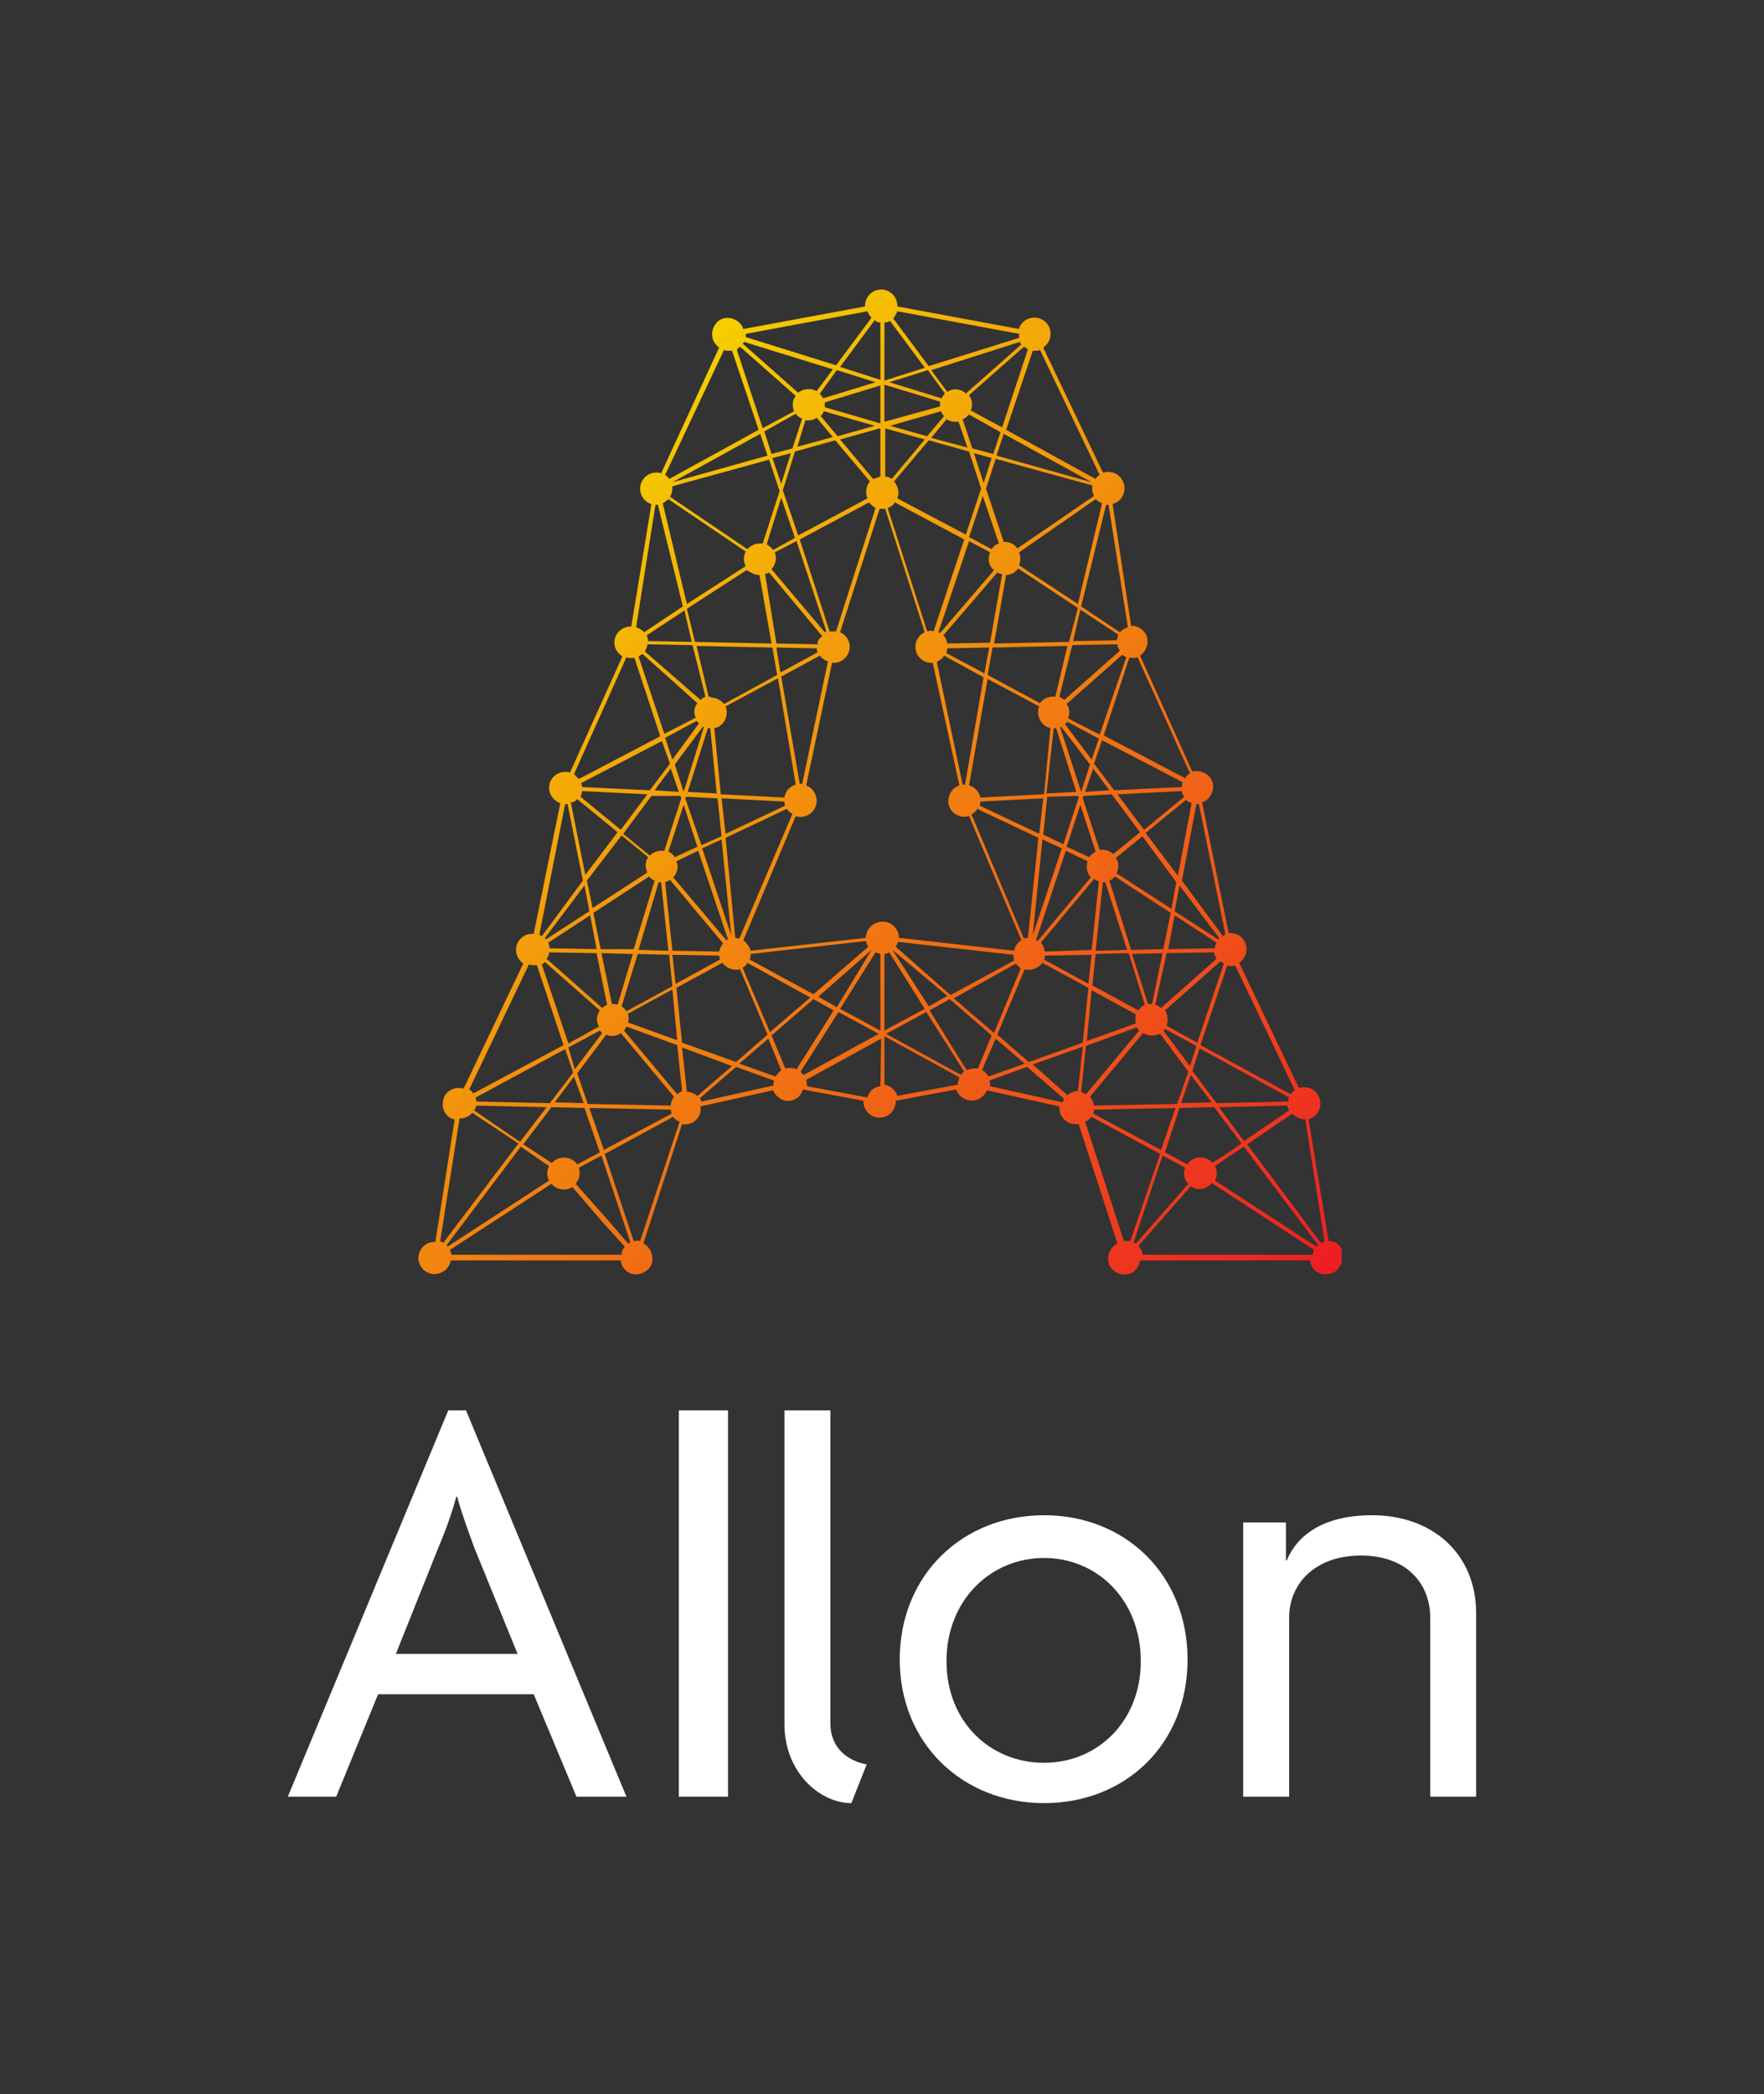 <svg xmlns="http://www.w3.org/2000/svg" xmlns:xlink="http://www.w3.org/1999/xlink" x="0px" y="0px" viewBox="0 0 218.8 259.7" style="enable-background:new 0 0 218.8 259.7;" xml:space="preserve"><rect x="0" y="0" width="218.8" height="259.7" fill="#333333" stroke="none"/><style type="text/css">	.st0{fill:url(#SVGID_1_);}	.st1{fill:#FFFFFF;}</style><title>AIlon_color+white</title><linearGradient id="SVGID_1_" gradientUnits="userSpaceOnUse" x1="60.836" y1="192.9" x2="157.994" y2="95.742" gradientTransform="matrix(1 0 0 -1 0 261.238)">	<stop offset="0" style="stop-color:#F5CE00"></stop>	<stop offset="1" style="stop-color:#ED1C24"></stop></linearGradient><path class="st0" d="M164.8,153.9C164.8,153.9,164.8,153.9,164.8,153.9l-2.5-15.1c1.1-0.3,1.7-1.4,1.4-2.5c-0.3-1.1-1.4-1.7-2.5-1.4 c0,0-0.1,0-0.1,0l-7.4-15.5c0.9-0.6,1.2-1.8,0.6-2.8c-0.4-0.6-1-0.9-1.7-0.9c-0.1,0-0.1,0-0.2,0l-3.3-16.2c1-0.3,1.6-1.5,1.3-2.5 c-0.3-1-1.5-1.6-2.5-1.3c0,0,0,0,0,0l-6.5-14.4c0.9-0.6,1.2-1.8,0.7-2.7c-0.4-0.6-1-1-1.7-1c0,0-0.1,0-0.1,0L138,62.5 c1.1-0.3,1.7-1.4,1.4-2.5s-1.4-1.7-2.5-1.4c0,0-0.1,0-0.1,0l-7.4-15.5c0.9-0.6,1.2-1.8,0.6-2.8c-0.6-0.9-1.8-1.2-2.8-0.6 c-0.4,0.3-0.7,0.6-0.8,1.1l-15.1-2.8c0,0,0-0.1,0-0.1c0-1.1-0.9-2-2-2c-1.1,0-2,0.9-2,2c0,0,0,0,0,0c0,0,0,0.1,0,0.1l-15.1,2.8 c-0.3-1-1.5-1.6-2.5-1.3c-1,0.3-1.6,1.5-1.3,2.5c0.1,0.4,0.4,0.8,0.8,1.1L82,58.7c-0.2-0.1-0.4-0.1-0.6-0.1c-1.1,0-2,0.9-2,2 c0,0.9,0.6,1.7,1.4,1.9l-2.5,15.2c0,0-0.1,0-0.1,0c-1.1,0-2,0.9-2,2c0,0.7,0.4,1.3,1,1.7l-6.5,14.4c-1.1-0.3-2.2,0.3-2.5,1.3 c-0.3,1,0.2,2.1,1.3,2.5l-3.3,16.2c-0.1,0-0.1,0-0.2,0c-1.1,0-2,0.9-2,2c0,0.7,0.4,1.3,0.9,1.7l-7.4,15.5c-1-0.3-2.2,0.2-2.5,1.3 s0.2,2.2,1.3,2.5c0,0,0.1,0,0.1,0l-2.4,15.2c0,0-0.1,0-0.1,0c-1.1,0-2,0.9-2,2c0,1.1,0.9,2,2,2c1,0,1.9-0.8,2-1.7h21.1 c0.1,1.1,1.1,1.9,2.2,1.7s1.9-1.1,1.7-2.2c-0.1-0.7-0.5-1.3-1.1-1.6l4.8-14.8c1.1,0.2,2.1-0.5,2.3-1.6c0-0.1,0-0.3,0-0.4 c0-0.1,0-0.1,0-0.2l9-2c0.4,1,1.5,1.6,2.5,1.2c0.6-0.2,1-0.7,1.2-1.3l7.5,1.4c0,0,0,0.1,0,0.1c0,1.1,0.9,2,2,2s2-0.9,2-2 c0,0,0,0,0,0c0,0,0-0.1,0-0.1l7.5-1.4c0.3,1,1.5,1.6,2.5,1.3c0.6-0.2,1.1-0.6,1.3-1.2l9,2c0,0.1,0,0.1,0,0.2c0,1.1,0.9,2,2,2 c0.1,0,0.3,0,0.4,0l4.8,14.8c-1,0.5-1.4,1.7-1,2.7c0.5,1,1.7,1.4,2.7,1c0.6-0.3,1-0.9,1.1-1.6h21.1c0.1,1.1,1.1,1.9,2.2,1.7 c1.1-0.1,1.9-1.1,1.7-2.2C166.7,154.6,165.8,153.9,164.8,153.9L164.8,153.9z M152.6,119.8c0.2,0,0.4,0,0.6-0.1l7.4,15.5 c-0.2,0.1-0.4,0.3-0.5,0.5l-11.2-6.1l3.3-9.8C152.4,119.7,152.5,119.8,152.6,119.8z M140.9,126.9l-6.1,2.2l0.6-6.3l5.5,3 C140.8,126.1,140.8,126.5,140.9,126.9z M110.7,117.8C110.7,117.8,110.7,117.8,110.7,117.8l6.8,5.7l-2.3,1.3L110.7,117.8z  M114.7,125.1l-5,2.7l0-9.5c0.2,0,0.4-0.1,0.6-0.2L114.7,125.1z M111.1,117.4c0.1-0.2,0.2-0.4,0.3-0.6l14.3,1.6c0,0.2,0,0.5,0.1,0.7 l-7.9,4.3L111.1,117.4z M126,119.5c0.2,0.2,0.4,0.4,0.6,0.6l-3.3,8l-5-4.3L126,119.5z M135.7,61.5l-9.5,6.5 c-0.4-0.5-0.9-0.8-1.5-0.8c-0.1,0-0.1,0-0.2,0l-2.2-6.6l1.2-3.7l12,3.3C135.4,60.7,135.5,61.1,135.7,61.5L135.7,61.5z M129.6,118 c-0.1-0.4-0.2-0.8-0.5-1.1l6.6-7.9c0.2,0.1,0.4,0.2,0.6,0.3l-0.9,8.5L129.6,118z M135.4,118.4L135,122l-5.5-3 c0.1-0.2,0.1-0.3,0.1-0.5L135.4,118.4z M129.3,104.1l2.4,1.1l-3.6,10.8L129.3,104.1z M128.9,103.4l-7.4-3.5c0.1-0.2,0.1-0.3,0.1-0.5 l7.8-0.4L128.9,103.4z M123.9,67.4c-0.4,0.1-0.7,0.4-0.9,0.7l-2.8-1.5l1.7-5.1L123.9,67.4z M120.8,56.2l2.2,0.6l-1,3.1L120.8,56.2z  M122.8,68.5c-0.3,0.8-0.2,1.7,0.5,2.2l-6.7,7.8c-0.1,0-0.2-0.1-0.2-0.1l3.8-11.3L122.8,68.5z M123.7,71c0.2,0.1,0.4,0.2,0.6,0.2 l-1.5,8.5l-5.3,0.1c-0.1-0.4-0.2-0.8-0.5-1L123.7,71z M117.5,80.4l5.2-0.1l-0.6,3.2l-4.7-2.5C117.4,80.7,117.5,80.6,117.5,80.4 L117.5,80.4z M123.1,80.3l9.3-0.2l-1.5,6.3c-0.7-0.1-1.5,0.2-1.9,0.8l-6.5-3.5L123.1,80.3z M130.7,90.3c0.1,0,0.2,0,0.3,0l2.5,7.9 l-3.7,0.2L130.7,90.3z M134.3,99l0.1-0.3l3.5-0.2l3.5,4.7l-3.3,2.7c-0.5-0.4-1.1-0.6-1.7-0.5L134.3,99z M135.9,105.6 c-0.3,0.2-0.6,0.4-0.8,0.7l-2.8-1.3l1.7-5.2L135.9,105.6z M134.6,98.2l1-2.9l2,2.7L134.6,98.2z M135.4,94.2l-3.3-4.4 c0.1-0.1,0.2-0.2,0.3-0.3l3.9,2.1L135.4,94.2z M135.2,94.8l-1.1,3.4l-2.6-8c0,0,0.1-0.1,0.1-0.1L135.2,94.8z M133.7,98.7l0.1,0.2 l-1.9,5.8l-2.5-1.2l0.5-4.7L133.7,98.7z M132.2,105.5l2.7,1.3c-0.2,0.7-0.1,1.5,0.4,2l-6.6,7.9c-0.1,0-0.1-0.1-0.2-0.1L132.2,105.5z  M136.8,109.4c0.1,0,0.2,0,0.3,0l2.7,8.4l-3.9,0.1L136.8,109.4z M137.6,109.2c0.3-0.1,0.5-0.3,0.7-0.5l6.9,4.5l-0.9,4.5l-4,0.1 L137.6,109.2z M145.7,113.5l5.2,3.4c-0.1,0.2-0.2,0.4-0.2,0.7l-5.8,0.1L145.7,113.5z M144.2,118.2l-1.3,6.3c0,0-0.1,0-0.1,0 c-0.1,0-0.3,0-0.4,0l-2-6.2L144.2,118.2z M144.7,118.2l5.9-0.1c0,0.3,0.2,0.6,0.3,0.8l-6.9,6.1c-0.2-0.2-0.4-0.3-0.7-0.4 L144.7,118.2z M144.5,127.6l3.9,2.1l-0.8,2.5l-3.3-4.4C144.3,127.8,144.4,127.7,144.5,127.6z M147.7,133.3l2.6,3.4l-3.8,0.1 L147.7,133.3z M147.9,132.8l0.9-2.8l11.1,6.1c-0.1,0.2-0.1,0.3-0.1,0.5l-8.9,0.2L147.9,132.8z M148.5,129.3l-3.8-2.1 c0.2-0.6,0.2-1.3-0.2-1.9l6.9-6.1c0.1,0.1,0.3,0.2,0.4,0.3L148.5,129.3z M151.1,116.5l-5.4-3.5l0.6-3.2l4.9,6.5 C151.2,116.4,151.2,116.4,151.1,116.5L151.1,116.5z M145.3,112.7l-6.8-4.4c0.3-0.6,0.3-1.4-0.1-1.9l3.3-2.7l4.2,5.7L145.3,112.7z  M138.6,98.5l8-0.4c0,0.3,0.1,0.5,0.3,0.7l-5,4.1L138.6,98.5z M146.6,97.6l-8.4,0.4l-2.5-3.3l1-2.9l10,5.2 C146.6,97.2,146.6,97.4,146.6,97.6z M136.4,91.1l-3.9-2c0.2-0.6,0.2-1.3-0.2-1.8l6.9-6.1c0.1,0.1,0.3,0.2,0.5,0.3L136.4,91.1z  M132,86.8c-0.2-0.2-0.4-0.3-0.6-0.4l1.6-6.4l5.6-0.1c0,0.3,0.2,0.6,0.3,0.8L132,86.8z M138.5,79.4l-5.4,0.1l0.9-3.9l4.7,3.1 C138.6,79,138.6,79.2,138.5,79.4L138.5,79.4z M132.6,79.6l-9.3,0.2l1.5-8.5c0.6,0,1.1-0.3,1.5-0.8l7.4,4.9L132.6,79.6z M123.6,56.5 l0.9-2.7l10.9,6L123.6,56.5z M123.2,56.3l-2.6-0.7l-1.2-3.6c0.3-0.1,0.6-0.4,0.8-0.6l3.9,2.2L123.2,56.3z M120,55.5l-4.5-1.2 l1.9-2.3c0.3,0.2,0.7,0.3,1.1,0.3c0.1,0,0.3,0,0.4,0L120,55.5z M117.1,51.6l-2.1,2.5l-4.6-1.3l6.3-1.8 C116.8,51.2,116.9,51.4,117.1,51.6z M110.3,47.4l4.8-1.5l2.1,2.9c-0.2,0.2-0.3,0.4-0.4,0.6L110.3,47.4z M115.2,54.6l5,1.4l1.5,4.6 l-1.9,5.7l-8.5-4.5c0.3-0.7,0.1-1.5-0.4-2.1L115.2,54.6z M111,62.3l8.6,4.6l-3.8,11.4c-0.2-0.1-0.5-0.1-0.8,0l-4.9-15.3 C110.6,62.8,110.8,62.6,111,62.3L111,62.3z M117.1,81.3L122,84l-2.3,13.3c0,0-0.1,0-0.1,0c-0.1,0-0.1,0-0.2,0l-3.2-15.2 C116.5,81.9,116.9,81.7,117.1,81.3z M122.5,84.2l6.4,3.4c-0.4,1,0.1,2.2,1.1,2.6c0.1,0,0.2,0.1,0.3,0.1l-0.8,8.2l-7.9,0.4 c-0.1-0.7-0.7-1.3-1.4-1.5L122.5,84.2z M121.2,100.3l7.6,3.6l-1.3,12.4c-0.2,0-0.3,0-0.5,0.1l-6.5-15.4 C120.8,100.8,121.1,100.6,121.2,100.3z M127.1,120.2c0.8,0.2,1.7-0.1,2.2-0.8l5.7,3.1l-0.7,6.8l-6.7,2.4l-3.9-3.4L127.1,120.2z  M135.5,122.2l0.4-3.9l4.1-0.1l2,6.4c-0.3,0.1-0.6,0.4-0.8,0.7L135.5,122.2z M141.8,128.1c0.6,0.4,1.4,0.4,2.1,0.1l3.5,4.7l-1.4,4 l-10.3,0.2c-0.1-0.4-0.2-0.8-0.5-1.1L141.8,128.1z M135.7,137.6l10.1-0.2l-1.8,5.2l-8.4-4.5C135.6,137.9,135.7,137.7,135.7,137.6 L135.7,137.6z M146.3,137.4l4.3-0.1l3.4,4.5l-1.6,1.1l-2,1.3c-0.7-0.8-2-0.9-2.8-0.2c-0.1,0.1-0.2,0.2-0.3,0.4l-2.8-1.5L146.3,137.4 z M151.2,137.3l8.5-0.2c0,0.2,0.1,0.4,0.2,0.6l-5.6,3.8L151.2,137.3z M148.4,99.7c0,0,0.1,0,0.1,0c0.1,0,0.1,0,0.2,0l3.3,16.2 c-0.1,0-0.2,0.1-0.3,0.2l-5.1-6.9L148.4,99.7z M146.1,108.6l-4-5.3l5-4.1c0.2,0.2,0.5,0.3,0.7,0.4L146.1,108.6z M140.5,81.6 c0.2,0,0.4,0,0.6-0.1l6.5,14.4c-0.2,0.1-0.4,0.3-0.6,0.6l-10.1-5.3l3.2-9.7C140.2,81.6,140.4,81.6,140.5,81.6L140.5,81.6z  M137.2,62.6c0.1,0,0.1,0,0.2,0c0,0,0.1,0,0.1,0l2.4,15.2c-0.4,0.1-0.7,0.3-1,0.6l-4.8-3.2L137.2,62.6z M133.7,74.9l-7.3-4.8 c0.2-0.5,0.2-1.1,0-1.6l9.5-6.6c0.2,0.2,0.5,0.4,0.8,0.5L133.7,74.9z M128.4,43.5c0.2,0,0.4,0,0.6-0.1l7.4,15.5 c-0.2,0.1-0.4,0.3-0.5,0.5l-11.1-6.1l3.3-9.8C128.1,43.5,128.2,43.5,128.4,43.5z M127.5,43.3l-3.2,9.7l-3.9-2.1 c0.3-0.6,0.2-1.3-0.2-1.9L127,43C127.2,43.1,127.3,43.2,127.5,43.3z M126.5,42.4c0,0.1,0.1,0.2,0.2,0.3l-6.9,6.1 c-0.6-0.6-1.6-0.7-2.3-0.2l-2-2.7L126.5,42.4z M111.3,38.6l15.1,2.8c0,0,0,0.1,0,0.1c0,0.1,0,0.2,0,0.4l-11.2,3.5l-4.4-5.9 C111,39.2,111.2,38.9,111.3,38.6z M109.7,40c0.3,0,0.5-0.1,0.7-0.2l4.3,5.8l-5,1.6V40z M109.7,47.7l6.9,2.1c0,0.2,0,0.4,0,0.6 l-6.9,1.9L109.7,47.7z M109.7,53.1l5,1.4l-4.1,4.9c-0.3-0.2-0.5-0.3-0.8-0.3V53.1z M109.2,40v7.1l-5-1.6l4.3-5.8 C108.7,39.9,108.9,40,109.2,40L109.2,40z M100.9,123.3l-7.9-4.3c0.1-0.2,0.1-0.5,0.1-0.7l14.3-1.6c0.1,0.2,0.1,0.5,0.3,0.7 L100.9,123.3z M108.1,117.8C108.1,117.8,108.1,117.8,108.1,117.8l-4.3,7.1l-2.3-1.3L108.1,117.8z M100.5,123.7l-5,4.3l-3.4-8 c0.2-0.1,0.5-0.3,0.6-0.6L100.5,123.7z M77.9,125.7l5.5-3l0.6,6.3l-6.1-2.2C78,126.5,78,126.1,77.9,125.7L77.9,125.7z M83.4,60.3 l12-3.3l1.3,3.9l-2.1,6.5c-0.1,0-0.2,0-0.4,0c-0.6,0-1.1,0.3-1.5,0.7l-9.6-6.5C83.4,61.1,83.4,60.7,83.4,60.3z M107.6,61.8L99,66.4 l-1.9-5.6l1.5-4.8l5-1.4l4.3,5.1C107.4,60.3,107.3,61.1,107.6,61.8z M89.5,104.1l1.2,11.9l-3.6-10.8L89.5,104.1z M89.5,99l7.8,0.4 c0,0.2,0,0.3,0.1,0.5l-7.4,3.5L89.5,99z M89.2,118l-5.8-0.1l-0.9-8.5c0.2-0.1,0.4-0.1,0.6-0.3l6.6,7.9 C89.5,117.2,89.3,117.6,89.2,118z M89.3,119l-5.5,3l-0.4-3.6l5.8,0.1C89.2,118.7,89.3,118.8,89.3,119L89.3,119z M70.5,129.9l3.9-2.1 c0.1,0.1,0.2,0.2,0.3,0.3l-3.4,4.5L70.5,129.9z M72.4,136.8l-3.6-0.1l2.4-3.2L72.4,136.8z M74.7,125l-6.9-6.1 c0.2-0.3,0.3-0.5,0.3-0.8l5.9,0.1l1.3,6.4C75.1,124.7,74.9,124.8,74.7,125z M68,116.9l5.2-3.4l0.8,4.2l-5.8-0.1 C68.1,117.3,68.1,117.1,68,116.9L68,116.9z M74.6,118.2l3.9,0.1l-1.9,6.3c-0.2-0.1-0.4-0.1-0.6-0.1c0,0-0.1,0-0.1,0L74.6,118.2z  M74.5,117.7l-0.9-4.5l6.9-4.5c0.2,0.2,0.4,0.4,0.7,0.5l-2.6,8.5L74.5,117.7z M84.8,98.2l-1.1-3.4l3.5-4.7c0,0,0.1,0.1,0.1,0.1 L84.8,98.2z M84.8,99.8l1.7,5.2l-2.8,1.3c-0.2-0.3-0.5-0.6-0.8-0.7L84.8,99.8z M83.4,94.2l-0.9-2.7l3.9-2.1c0.1,0.1,0.2,0.2,0.3,0.3 L83.4,94.2z M84.2,98.2l-3-0.2l2-2.7L84.2,98.2z M84.4,98.7l0.1,0.3l-2.1,6.5c-0.1,0-0.2,0-0.4,0c-0.5,0-1,0.2-1.4,0.6l-3.3-2.7 l3.5-4.7L84.4,98.7z M81.7,109.4c0.1,0,0.2,0,0.3,0l0.9,8.5l-3.7-0.1L81.7,109.4z M83.5,108.8c0.5-0.5,0.7-1.3,0.4-2l2.7-1.3l3.7,11 c-0.1,0-0.1,0.1-0.2,0.1L83.5,108.8z M87,104.8L85,99l0.1-0.2l3.9,0.2l0.5,4.7L87,104.8z M85.3,98.2l2.5-7.9c0.1,0,0.2,0,0.3,0 l0.8,8.1L85.3,98.2z M87.9,86.4l-1.5-6.3l9.4,0.2l0.6,3.4l-6.6,3.6c-0.4-0.5-1-0.8-1.6-0.8C88.1,86.3,88,86.4,87.9,86.4L87.9,86.4z  M96.3,80.3l5,0.1c0,0.2,0.1,0.3,0.1,0.5l-4.6,2.5L96.3,80.3z M101.4,79.9l-5.1-0.1l-1.4-8.6c0.2-0.1,0.3-0.1,0.5-0.2l6.6,7.9 C101.6,79.1,101.4,79.5,101.4,79.9L101.4,79.9z M96.9,61.7l1.7,5l-2.7,1.5c-0.2-0.3-0.5-0.5-0.8-0.7L96.9,61.7z M96.9,60l-1.1-3.2 l2.3-0.6L96.9,60z M95.7,70.6c0.5-0.6,0.7-1.4,0.4-2.1l2.7-1.4l3.7,11.2c-0.1,0-0.1,0.1-0.2,0.1L95.7,70.6z M101.8,51.6 c0.2-0.2,0.3-0.4,0.4-0.6l6.3,1.8l-4.6,1.3L101.8,51.6z M102.1,49.4c-0.1-0.2-0.3-0.4-0.4-0.6l2.1-2.9l4.8,1.5L102.1,49.4z  M103.3,54.2l-4.4,1.2l1-3.3c0.5,0.1,1,0,1.4-0.3L103.3,54.2z M98.3,55.6l-2.6,0.7l-0.9-2.8l3.9-2.2c0.2,0.3,0.5,0.5,0.8,0.6 L98.3,55.6z M95.2,56.5l-11.8,3.3l10.9-6L95.2,56.5z M94.2,71.3C94.3,71.3,94.3,71.3,94.2,71.3l1.5,8.5l-9.5-0.2l-1-4.1l7.4-4.8 C93.1,71,93.6,71.3,94.2,71.3z M85.8,79.6l-5.4-0.1c0-0.2-0.1-0.5-0.2-0.7l4.7-3.1L85.8,79.6z M80.3,79.9l5.6,0.1l1.6,6.4 c-0.2,0.1-0.4,0.2-0.6,0.4L80,80.8C80.1,80.5,80.3,80.2,80.3,79.9z M86.5,87.2c-0.4,0.5-0.5,1.2-0.2,1.8l-3.9,2l-3.2-9.6 c0.2-0.1,0.3-0.2,0.5-0.3L86.5,87.2z M83.1,94.7L80.6,98l-8.4-0.4c0-0.2-0.1-0.4-0.1-0.5l10-5.2L83.1,94.7z M72.2,98.1l8.1,0.4 l-3.3,4.4l-5-4.1C72.1,98.5,72.2,98.3,72.2,98.1L72.2,98.1z M77.1,103.6l3.3,2.7c-0.4,0.6-0.4,1.3-0.1,1.9l-6.8,4.4l-0.7-3.4 L77.1,103.6z M73.1,113l-5.4,3.5c0-0.1-0.1-0.1-0.1-0.2l4.9-6.5L73.1,113z M74.4,125.3c-0.4,0.6-0.5,1.3-0.1,2l-3.8,2.1l-3.3-9.8 c0.2-0.1,0.3-0.2,0.4-0.3L74.4,125.3z M71.1,133l-2.9,3.8l-9.1-0.2c0-0.2-0.1-0.3-0.1-0.5l11.1-6L71.1,133z M59.1,137.1l8.7,0.2 l-3.3,4.3l-5.7-3.9C59,137.5,59,137.3,59.1,137.1L59.1,137.1z M68.4,137.3l4.1,0.1l1.9,5.5l-2.8,1.5c-0.6-0.9-1.9-1.1-2.8-0.5 c-0.1,0.1-0.2,0.2-0.4,0.3l-3.5-2.3L68.4,137.3z M73.1,137.4l10.1,0.2c0,0.2,0.1,0.3,0.1,0.5l-8.4,4.5L73.1,137.4z M83.2,137.1 l-10.3-0.2l-1.3-3.8l3.6-4.8c0.6,0.3,1.3,0.2,1.8-0.2l6.6,7.9C83.4,136.3,83.2,136.7,83.2,137.1L83.2,137.1z M77.1,124.8l2-6.5 l3.9,0.1l0.4,3.9l-5.7,3.1C77.5,125.1,77.3,124.9,77.1,124.8L77.1,124.8z M83.9,122.5l5.7-3.1c0.5,0.7,1.4,1,2.2,0.8l3.4,8.1 l-3.9,3.4l-6.7-2.4L83.9,122.5z M91.7,116.4c-0.2,0-0.3-0.1-0.5-0.1L90,103.9l7.6-3.6c0.2,0.3,0.4,0.5,0.7,0.6L91.7,116.4z  M97.3,98.9l-7.9-0.4l-0.8-8.2c1.1-0.2,1.7-1.3,1.5-2.4c0-0.1-0.1-0.2-0.1-0.3l6.5-3.5l2.2,13.2C98,97.5,97.4,98.1,97.3,98.9 L97.3,98.9z M96.9,83.9l4.8-2.6c0.2,0.3,0.6,0.6,1,0.7l-3.2,15.2c-0.1,0-0.1,0-0.2,0c0,0,0,0-0.1,0L96.9,83.9z M99.2,66.9l8.6-4.6 c0.2,0.3,0.5,0.5,0.8,0.7l-4.9,15.3c-0.1,0-0.2,0-0.4,0c-0.1,0-0.3,0-0.4,0L99.2,66.9z M108.3,59.4l-4.1-4.9l5-1.4v6 C108.9,59.2,108.6,59.3,108.3,59.4z M102.3,50.5c0-0.2,0-0.4,0-0.6l6.9-2.1v4.7L102.3,50.5z M92.5,41.4l15.1-2.8 c0.1,0.3,0.3,0.6,0.5,0.8l-4.4,5.9l-11.2-3.5c0-0.1,0-0.2,0-0.4C92.5,41.5,92.5,41.5,92.5,41.4z M92.3,42.4l11,3.4l-2,2.7 c-0.7-0.4-1.7-0.3-2.3,0.2l-6.9-6.1C92.2,42.6,92.2,42.5,92.3,42.4z M91.8,43l6.9,6.1c-0.4,0.5-0.5,1.2-0.2,1.9l-3.9,2.1l-3.2-9.7 C91.5,43.2,91.6,43.1,91.8,43L91.8,43z M89.8,43.4c0.2,0.1,0.4,0.1,0.6,0.1c0.1,0,0.3,0,0.4,0l3.3,9.8L83,59.4 c-0.1-0.2-0.3-0.4-0.5-0.5L89.8,43.4z M82.9,61.9l9.6,6.5c-0.3,0.6-0.3,1.2,0,1.8l-7.3,4.7l-3-12.5C82.4,62.3,82.7,62.1,82.9,61.9 L82.9,61.9z M81.3,62.6C81.4,62.6,81.4,62.6,81.3,62.6c0.2,0,0.2,0,0.3,0l3.1,12.6l-4.8,3.2c-0.3-0.3-0.6-0.5-1-0.6L81.3,62.6z  M77.7,81.5c0.2,0.1,0.4,0.1,0.6,0.1c0.1,0,0.3,0,0.4,0l3.2,9.7l-10.1,5.3c-0.2-0.2-0.4-0.4-0.6-0.6L77.7,81.5z M71.6,99.1l5,4.1 l-4,5.3l-1.8-9C71.2,99.5,71.4,99.3,71.6,99.1z M70.1,99.7c0.1,0,0.1,0,0.2,0c0,0,0.1,0,0.1,0l1.9,9.5l-5.1,6.9 c-0.1-0.1-0.2-0.1-0.3-0.2L70.1,99.7z M65.6,119.6c0.3,0.1,0.7,0.1,1,0.1l3.3,9.9l-11.2,6c-0.1-0.2-0.3-0.4-0.5-0.5L65.6,119.6z  M55,154.1c-0.1-0.1-0.3-0.1-0.4-0.2l2.4-15.2c0,0,0.1,0,0.1,0c0.6,0,1.1-0.3,1.5-0.7l5.7,3.8L55,154.1z M55.4,154.4l9.2-12.2 l3.5,2.4c-0.3,0.6-0.3,1.2,0,1.8l-12.6,8.2C55.5,154.5,55.5,154.5,55.4,154.4L55.4,154.4z M77.1,155.6H56c0-0.2-0.1-0.4-0.2-0.6 l12.6-8.2c0.7,0.8,1.8,0.9,2.6,0.4l3.7,4.3l2.8,3.1C77.3,154.8,77.1,155.2,77.1,155.6L77.1,155.6z M77.9,154.2l-2.5-2.9l-4-4.5 c0.5-0.6,0.6-1.3,0.4-2l2.8-1.5l3.6,10.8C78.1,154.1,78,154.2,77.9,154.2L77.9,154.2z M79.4,153.9c-0.3-0.1-0.5,0-0.8,0L75,143.1 l8.5-4.6c0.2,0.3,0.5,0.5,0.8,0.6L79.4,153.9z M84,135.7l-6.6-7.9c0.1-0.1,0.2-0.3,0.3-0.5l6.3,2.3l0.6,5.7 C84.5,135.4,84.2,135.5,84,135.7z M86.5,135.9c-0.4-0.3-0.8-0.5-1.3-0.5l-0.6-5.5l6.2,2.3L86.5,135.9z M96,134.6l-9,2 c-0.1-0.2-0.1-0.3-0.2-0.4l4.5-3.9l4.7,1.7c0,0.1-0.1,0.3-0.1,0.5C96,134.5,96,134.6,96,134.6z M96.2,133.5l-4.5-1.6l3.6-3.1 l1.6,3.9C96.7,132.9,96.4,133.2,96.2,133.5z M98.8,132.6c-0.4-0.2-0.9-0.2-1.4-0.1l-1.7-4.1l5.2-4.5l2.5,1.4L98.8,132.6z  M99.3,132.9l4.7-7.4l5,2.7l-9.3,5.1C99.5,133.2,99.4,133,99.3,132.9L99.3,132.9z M109.2,134.7c-0.8,0.1-1.4,0.6-1.6,1.4l-7.5-1.4 c0,0,0-0.1,0-0.1c0-0.2-0.1-0.5-0.1-0.7l9.3-5.1L109.2,134.7z M109.2,127.8l-5-2.7l4.4-7c0.2,0.1,0.4,0.1,0.6,0.2L109.2,127.8z  M107.4,116.3l-14.3,1.6c-0.1-0.5-0.5-1-0.9-1.3l6.5-15.4c0.2,0.1,0.4,0.1,0.6,0.1c1.1,0,2-0.9,2-2c0-0.8-0.5-1.6-1.3-1.9l3.2-15.2 c0.1,0,0.1,0,0.2,0c1.1,0,2-0.9,2-2c0-0.8-0.5-1.5-1.2-1.8l4.9-15.3c0.2,0,0.5,0,0.7,0l4.9,15.3c-1,0.5-1.4,1.6-1,2.6 c0.3,0.7,1,1.2,1.8,1.2c0.1,0,0.1,0,0.2,0l3.3,15.2c-1,0.3-1.6,1.5-1.3,2.5c0.3,1,1.4,1.6,2.5,1.3l6.5,15.4 c-0.5,0.3-0.8,0.7-0.9,1.3l-14.3-1.6c0-1.1-0.9-2-2-2C108.3,114.3,107.4,115.2,107.4,116.3L107.4,116.3z M118.8,134.4 c0,0,0,0.1,0,0.1l-7.5,1.4c-0.2-0.7-0.9-1.3-1.6-1.4l0-6l9.3,5.1C118.9,134,118.8,134.2,118.8,134.4z M119.2,133.3l-9.3-5.1l5-2.7 l4.7,7.4C119.4,133,119.3,133.2,119.2,133.3z M120.8,132.5c-0.3,0-0.6,0.1-0.9,0.2l-4.6-7.4l2.5-1.4l5.2,4.5l-1.7,4.1 C121.2,132.5,121,132.5,120.8,132.5z M122.6,133.5c-0.2-0.3-0.4-0.6-0.8-0.8l1.7-3.9l3.6,3.1L122.6,133.5z M131.8,136.7l-9-2 c0-0.1,0-0.1,0-0.2c0-0.2,0-0.3-0.1-0.5l4.7-1.7l4.5,3.9C132,136.4,131.9,136.5,131.8,136.7L131.8,136.7z M133.7,135.3 c-0.5,0-0.9,0.2-1.3,0.5l-4.3-3.8l6.2-2.2L133.7,135.3z M134.7,129.7l6.3-2.3c0.1,0.2,0.2,0.3,0.3,0.4l-6.6,7.9 c-0.2-0.1-0.4-0.2-0.6-0.3L134.7,129.7z M139.8,153.9c-0.1,0-0.3,0-0.4,0l-4.8-14.8c0.3-0.1,0.6-0.4,0.8-0.6l8.5,4.6l-3.7,10.8 C140.1,153.9,139.9,153.9,139.8,153.9L139.8,153.9z M140.9,154.2c-0.1-0.1-0.2-0.1-0.3-0.1l3.6-10.8l2.8,1.5c-0.3,0.7-0.1,1.5,0.4,2 L140.9,154.2z M162.8,155.6h-21.1c0-0.4-0.2-0.8-0.5-1.1l6.5-7.4c0.8,0.6,2,0.4,2.6-0.4L163,155 C162.9,155.2,162.9,155.4,162.8,155.6L162.8,155.6z M163.3,154.6l-12.6-8.2c0.3-0.6,0.3-1.2,0-1.8l2.2-1.5l1.4-0.9l9.2,12.2 C163.4,154.5,163.3,154.5,163.3,154.6L163.3,154.6z M163.8,154.1l-9.1-12.2l5.6-3.8c0.4,0.4,0.9,0.7,1.5,0.7c0,0,0.1,0,0.1,0 l2.4,15.2C164.1,154,164,154.1,163.8,154.1L163.8,154.1z"></path><path class="st1" d="M71.5,222.8l-5.3-12.7H46.9l-5.2,12.7h-6l19.9-47.9h2.2l19.9,47.9H71.5z M58.9,192.1c-0.7-1.9-1.6-4.3-2.2-6.5 h-0.1c-0.6,2.2-1.4,4.4-2.3,6.5l-5.2,13h15.1L58.9,192.1z"></path><path class="st1" d="M84.2,222.8v-47.9h6.1v47.9H84.2z"></path><path class="st1" d="M105.6,223.6c-3.9,0-8.3-3.8-8.3-9.8v-38.9h5.7v38.8c0,3.2,2.3,4.7,4.5,5.1L105.6,223.6z"></path><path class="st1" d="M129.5,223.6c-10.1,0-17.9-7.4-17.9-17.8c0-10.5,7.8-17.9,17.9-17.9c10.1,0,17.8,7.4,17.8,17.9 C147.3,216.3,139.6,223.6,129.5,223.6z M129.5,193.2c-6.6,0-12.1,5.2-12.1,12.8c0,7.5,5.4,12.6,12.1,12.6c6.6,0,12-5.1,12-12.6 C141.5,198.4,136.1,193.2,129.5,193.2L129.5,193.2z"></path><path class="st1" d="M177.4,222.8v-22.2c0-4.1-2.8-7.7-8.6-7.7c-5.7,0-8.9,3.5-8.9,7.7v22.2h-5.7v-34h5.3v4.7h0.1 c1.3-3.1,4.5-5.6,10.6-5.6c7.4,0,12.9,4.7,12.9,12.2v22.7L177.4,222.8z"></path></svg>